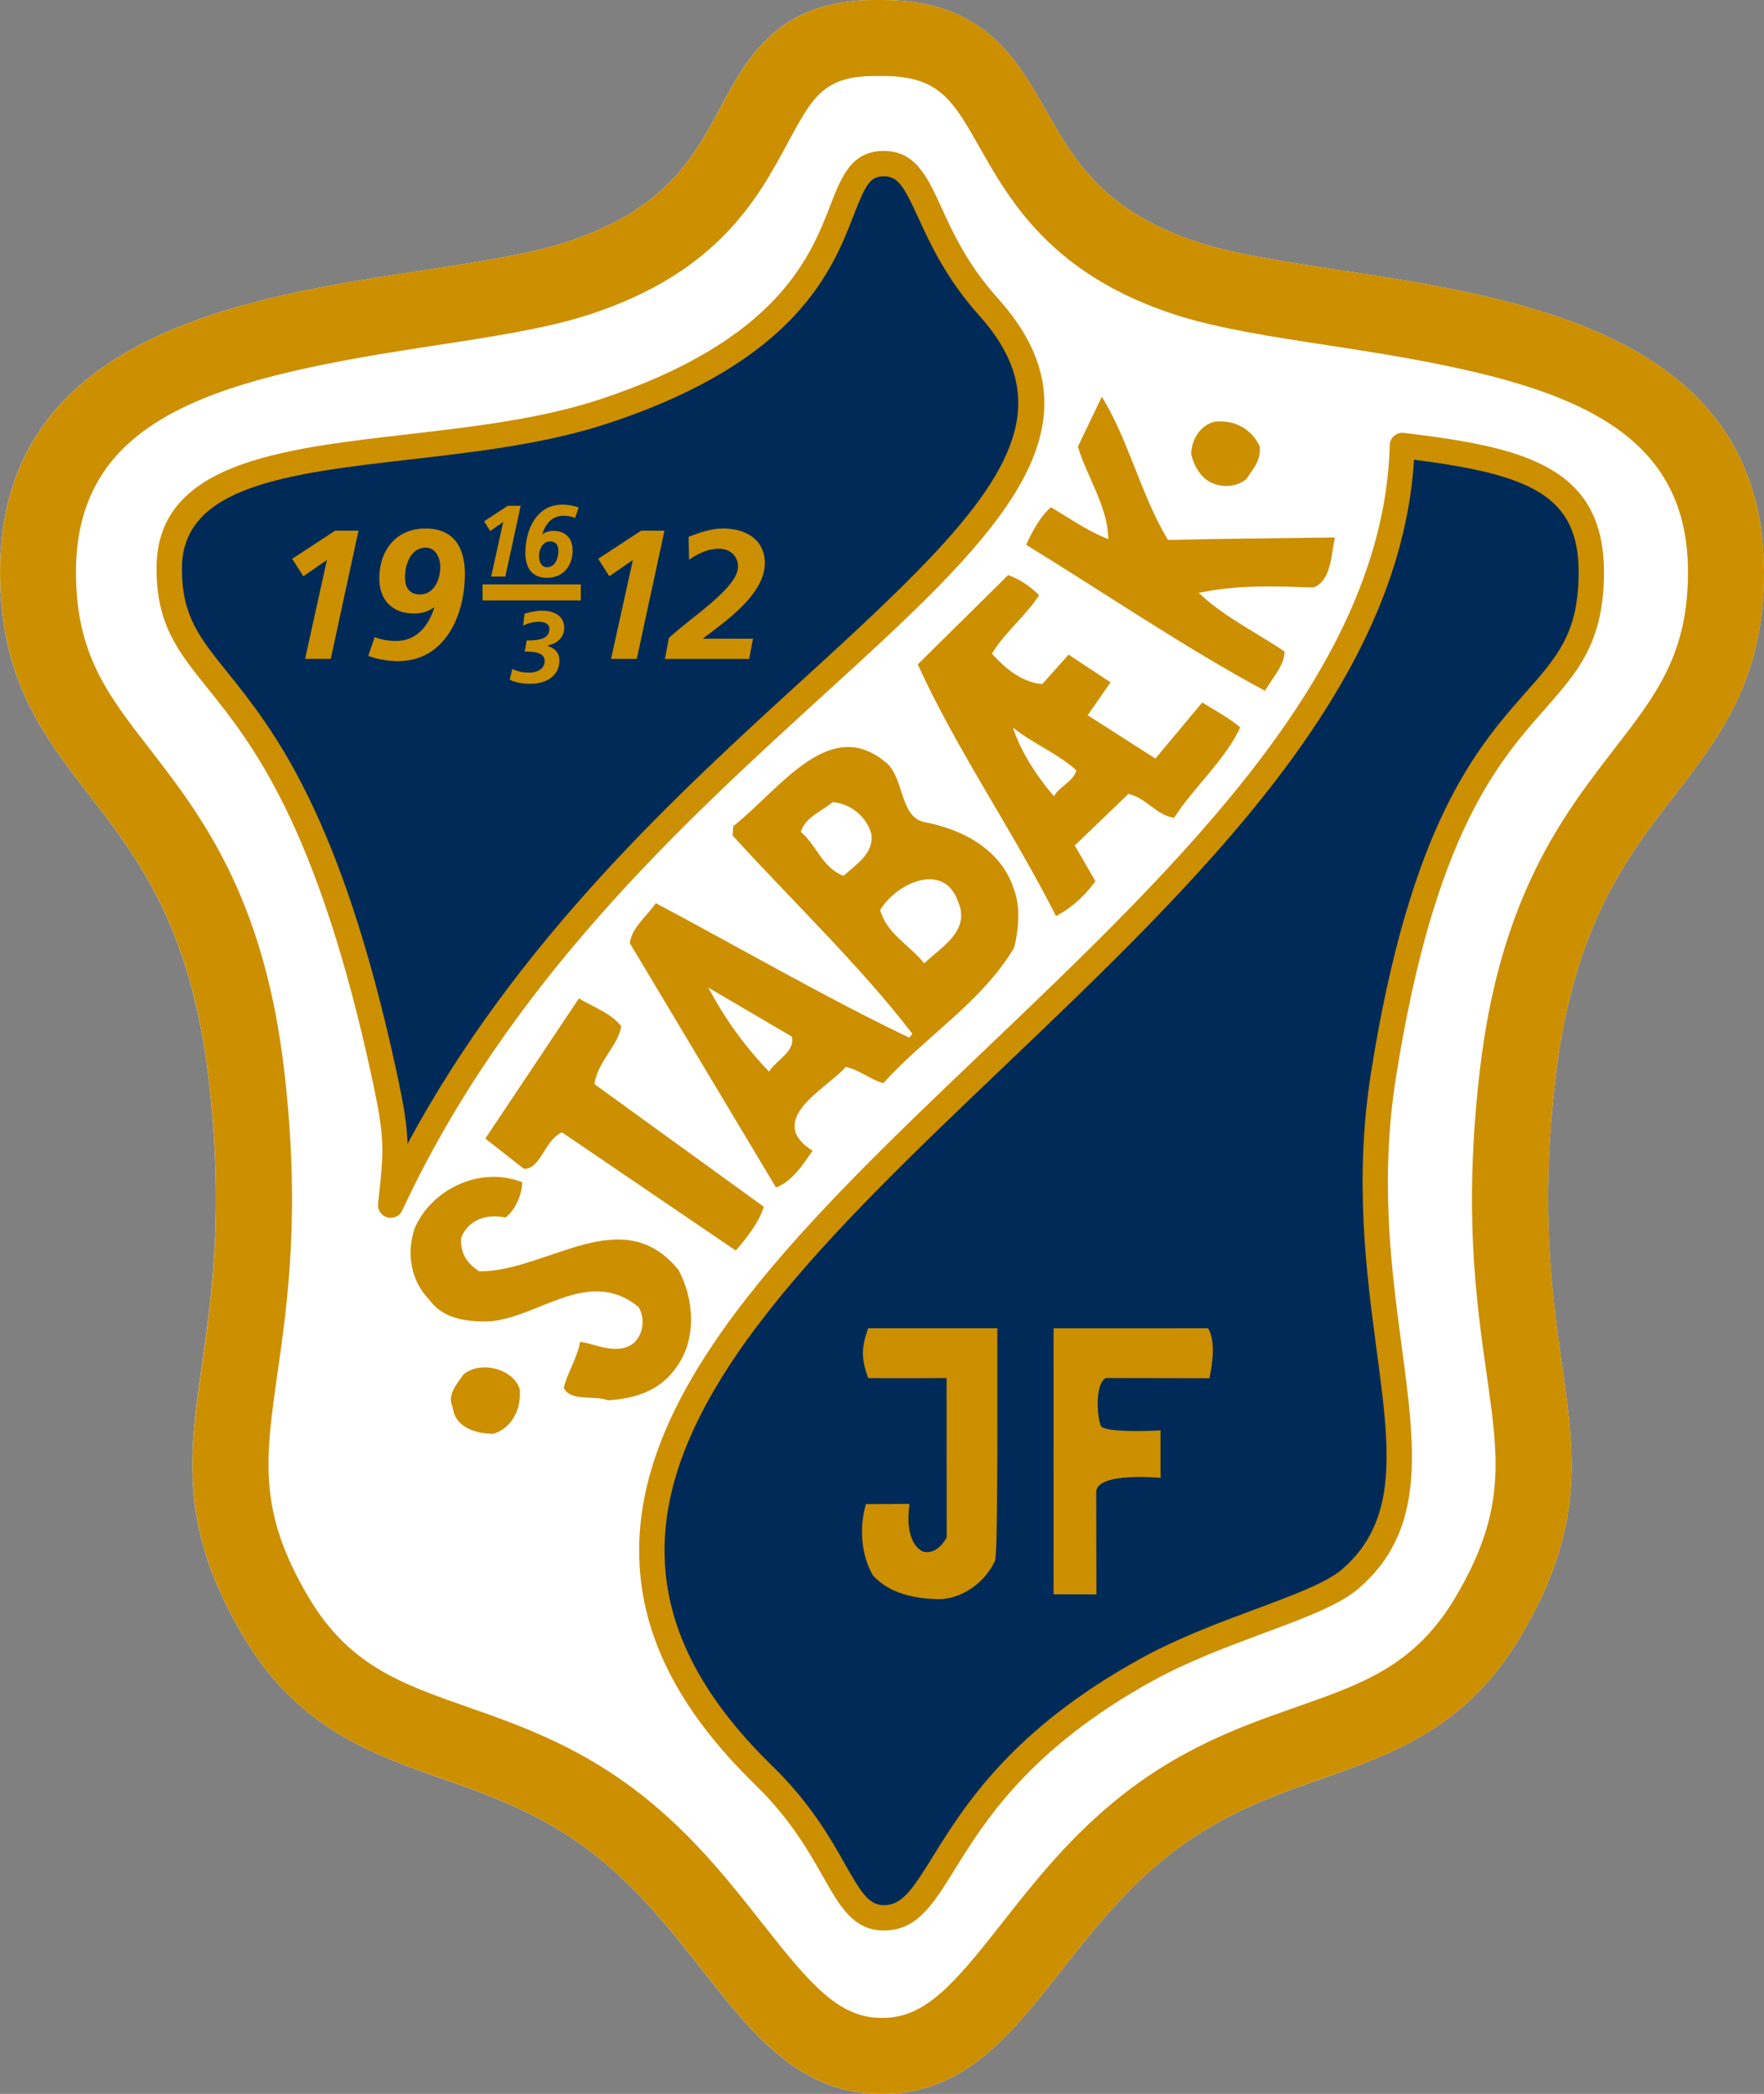 <?xml version="1.0" encoding="UTF-8" standalone="no"?>
<svg
   xmlns:dc="http://purl.org/dc/elements/1.1/"
   xmlns:cc="http://creativecommons.org/ns#"
   xmlns:rdf="http://www.w3.org/1999/02/22-rdf-syntax-ns#"
   xmlns:svg="http://www.w3.org/2000/svg"
   xmlns="http://www.w3.org/2000/svg"
   xmlns:sodipodi="http://sodipodi.sourceforge.net/DTD/sodipodi-0.dtd"
   xmlns:inkscape="http://www.inkscape.org/namespaces/inkscape"
   width="110.559pt"
   height="131.207pt"
   viewBox="0 0 110.559 131.207"
   version="1.2"
   id="svg335"
   sodipodi:docname="Stabaek JF logo.svg"
   inkscape:version="0.92.4 (5da689c313, 2019-01-14)">
  <rect x="0" y="0" width="110.559" height="131.207" fill="#808080" stroke="none"/>
  <defs
     id="defs339" />
  <sodipodi:namedview
     pagecolor="#ffffff"
     bordercolor="#666666"
     borderopacity="1"
     objecttolerance="10"
     gridtolerance="10"
     guidetolerance="10"
     inkscape:pageopacity="0"
     inkscape:pageshadow="2"
     inkscape:window-width="1366"
     inkscape:window-height="705"
     id="namedview337"
     showgrid="false"
     inkscape:pagecheckerboard="true"
     inkscape:zoom="1.6819299"
     inkscape:cx="-27.425945"
     inkscape:cy="99.040331"
     inkscape:window-x="-8"
     inkscape:window-y="-8"
     inkscape:window-maximized="1"
     inkscape:current-layer="surface50" />
  <g
     id="surface50"
     transform="translate(-351.309,-68.512)">
    <path
       style="fill:#ffffff;fill-opacity:1;fill-rule:nonzero;stroke:none"
       d="m 406.137,68.512 c -6.047,0 -7.969,3.57 -9.664,6.719 -1.703,3.168 -3.469,6.445 -9.742,8.477 -2.297,0.742 -5.504,1.227 -8.902,1.746 -11.191,1.699 -26.52,4.027 -26.52,18.906 0,6.742 2.73,10.273 5.625,14.012 2.973,3.848 6.348,8.207 7.457,17.805 0.949,8.199 0.191,13.512 -0.414,17.781 -0.816,5.727 -1.461,10.25 2.555,17.047 3.418,5.777 8.031,7.395 12.488,8.961 3.281,1.148 6.676,2.34 10.152,5.246 2.496,2.094 4.359,4.469 6.164,6.762 3.129,3.984 6.082,7.746 11.199,7.746 h 0.109 c 5.113,0 8.066,-3.762 11.195,-7.746 1.805,-2.293 3.668,-4.668 6.168,-6.762 3.477,-2.906 6.867,-4.098 10.148,-5.246 4.461,-1.566 9.074,-3.184 12.488,-8.961 4.016,-6.797 3.371,-11.32 2.555,-17.047 -0.605,-4.27 -1.363,-9.582 -0.414,-17.781 1.113,-9.598 4.484,-13.957 7.461,-17.805 2.891,-3.738 5.621,-7.27 5.621,-14.012 0,-14.879 -15.324,-17.207 -26.516,-18.906 -3.398,-0.52 -6.609,-1.004 -8.902,-1.746 -5.988,-1.941 -7.82,-5.172 -9.594,-8.293 -1.832,-3.234 -3.914,-6.902 -10.211,-6.902 z m 0,0"
       id="path206"
       inkscape:connector-curvature="0" />
    <path
       style="fill:#cc8f00;fill-opacity:1;fill-rule:nonzero;stroke:none"
       d="m 399.086,189.031 c -1.867,-2.371 -3.977,-5.062 -6.855,-7.473 -4.141,-3.465 -8.125,-4.859 -11.633,-6.09 -4.152,-1.457 -7.434,-2.605 -9.961,-6.891 -3.164,-5.355 -2.707,-8.59 -1.945,-13.949 0.648,-4.543 1.453,-10.191 0.434,-19.004 -1.266,-10.914 -5.234,-16.047 -8.426,-20.172 -2.688,-3.469 -4.629,-5.98 -4.629,-11.094 0,-10.012 9.316,-12.199 22.473,-14.195 3.594,-0.547 6.988,-1.066 9.652,-1.926 8.094,-2.617 10.625,-7.316 12.473,-10.75 1.559,-2.891 2.27,-4.211 5.469,-4.211 h 0.508 c 3.52,0 4.375,1.5 6.07,4.488 1.906,3.359 4.52,7.965 12.266,10.473 2.664,0.859 6.059,1.379 9.652,1.926 13.156,1.996 22.469,4.184 22.469,14.195 0,5.113 -1.941,7.625 -4.625,11.094 -3.191,4.125 -7.16,9.258 -8.426,20.172 -1.02,8.812 -0.215,14.461 0.434,19 0.762,5.363 1.223,8.598 -1.945,13.953 -2.527,4.285 -5.809,5.434 -9.961,6.891 -3.512,1.23 -7.488,2.625 -11.629,6.09 -2.883,2.41 -4.992,5.102 -6.855,7.473 -2.973,3.781 -4.781,5.922 -7.449,5.922 h -0.109 c -2.672,0 -4.48,-2.141 -7.449,-5.922 m 7.051,-120.52 c -6.043,0 -7.965,3.57 -9.664,6.719 -1.703,3.168 -3.469,6.445 -9.742,8.473 -2.297,0.746 -5.504,1.23 -8.902,1.746 -11.191,1.703 -26.52,4.035 -26.52,18.91 0,6.742 2.73,10.273 5.625,14.012 2.973,3.844 6.348,8.207 7.457,17.805 0.953,8.199 0.195,13.512 -0.41,17.777 -0.82,5.73 -1.465,10.254 2.551,17.051 3.418,5.781 8.031,7.398 12.488,8.957 3.285,1.152 6.672,2.34 10.152,5.254 2.496,2.086 4.359,4.461 6.164,6.758 3.129,3.984 6.082,7.746 11.199,7.746 h 0.109 c 5.113,0 8.07,-3.762 11.195,-7.746 1.805,-2.297 3.668,-4.672 6.168,-6.758 3.473,-2.914 6.863,-4.102 10.148,-5.254 4.461,-1.559 9.074,-3.176 12.488,-8.957 4.016,-6.797 3.371,-11.32 2.555,-17.051 -0.605,-4.266 -1.363,-9.578 -0.414,-17.777 1.113,-9.598 4.484,-13.961 7.461,-17.805 2.895,-3.738 5.621,-7.27 5.621,-14.012 0,-14.875 -15.324,-17.207 -26.516,-18.91 -3.402,-0.516 -6.609,-1 -8.902,-1.746 -5.984,-1.934 -7.82,-5.164 -9.594,-8.289 -1.832,-3.234 -3.914,-6.902 -10.211,-6.902 z m 0,0"
       id="path208"
       inkscape:connector-curvature="0" />
    <path
       style="fill:#002b59;fill-opacity:1;fill-rule:nonzero;stroke:none"
       d="m 413.277,87.758 c -4.281,-4.773 -3.812,-8.992 -6.57,-8.992 -4.309,0 0.059,9.734 -17.598,15.539 -11.082,3.645 -27.191,0.914 -27.191,9.824 0,8.227 7.77,5.258 13.48,31.766 0.844,3.902 0.777,4.641 0.402,8.133 14.676,-31.523 50.027,-42.285 37.477,-56.27"
       id="path210"
       inkscape:connector-curvature="0" />
    <path
       style="fill:#cc8f00;fill-opacity:1;fill-rule:nonzero;stroke:none"
       d="m 424.598,102.184 c 3.168,-0.078 7.035,-0.105 10.582,-0.156 -0.301,1.086 -0.195,2.98 -1.523,3.461 -2.395,-0.082 -4.598,-0.172 -6.875,0.27 1.508,1.355 3.465,2.324 5.195,3.488 0.066,0.996 -0.848,1.867 -1.324,2.77 -5.227,-2.809 -10.164,-6.203 -15.234,-9.301 0.426,-0.945 0.949,-1.957 1.738,-2.609 1.137,0.648 2.227,1.445 3.449,1.945 -0.121,-1.855 -1.336,-3.672 -1.914,-5.559 l 1.656,-3.453 c 1.797,2.789 2.523,6.207 4.25,9.145"
       id="path212"
       inkscape:connector-curvature="0" />
    <path
       style="fill:none;stroke:#ffffff;stroke-width:0.32;stroke-linecap:butt;stroke-linejoin:miter;stroke-miterlimit:4;stroke-opacity:1"
       d="M -4.375e-5,-0.002 C 3.168,0.077 7.035,0.104 10.582,0.155 10.281,-0.931 10.387,-2.826 9.059,-3.306 6.664,-3.224 4.461,-3.134 2.184,-3.576 3.691,-4.931 5.648,-5.9 7.379,-7.064 7.445,-8.06 6.531,-8.931 6.055,-9.834 0.828,-7.025 -4.109,-3.631 -9.18,-0.533 -8.754,0.412 -8.231,1.424 -7.441,2.077 -6.305,1.428 -5.215,0.631 -3.992,0.131 -4.113,1.987 -5.328,3.803 -5.906,5.69 l 1.656,3.453 C -2.453,6.354 -1.727,2.936 -4.375e-5,-0.002 Z m 0,0"
       transform="matrix(1,0,0,-1,424.598,102.182)"
       id="path214"
       inkscape:connector-curvature="0" />
    <path
       style="fill:#cc8f00;fill-opacity:1;fill-rule:nonzero;stroke:none"
       d="m 430.41,96.418 c 0.145,0.98 -0.445,1.57 -0.871,2.227 -0.625,0.527 -1.566,0.617 -2.305,0.285 -0.777,-0.301 -1.27,-1.191 -1.43,-1.965 0.023,-0.969 0.602,-1.922 1.57,-2.18 1.344,-0.16 2.469,0.449 3.035,1.633"
       id="path216"
       inkscape:connector-curvature="0" />
    <path
       style="fill:none;stroke:#ffffff;stroke-width:0.32;stroke-linecap:butt;stroke-linejoin:miter;stroke-miterlimit:4;stroke-opacity:1"
       d="M -4.375e-5,-0.002 C 0.144,-0.982 -0.445,-1.572 -0.871,-2.228 c -0.625,-0.527 -1.566,-0.617 -2.305,-0.285 -0.777,0.301 -1.27,1.191 -1.43,1.965 0.023,0.969 0.602,1.922 1.57,2.18 1.344,0.16 2.469,-0.449 3.035,-1.633 z m 0,0"
       transform="matrix(1,0,0,-1,430.41,96.416)"
       id="path218"
       inkscape:connector-curvature="0" />
    <path
       style="fill:#cc8f00;fill-opacity:1;fill-rule:nonzero;stroke:none"
       d="m 416.641,105.785 c -0.809,1.316 -2.156,2.371 -2.965,3.668 0.727,0.793 1.699,1.621 2.891,1.758 l 1.691,-1.887 2.879,1.902 -1.43,2.059 3.984,2.551 2.938,-3.52 c 0.875,0.574 1.797,1.016 2.609,1.738 -0.984,2.184 -2.98,3.84 -4.258,5.867 -1.176,-0.078 -1.824,-1.188 -2.895,-1.488 l -3.215,3.086 1.281,2.215 c -0.715,1.039 -1.707,1.906 -2.73,2.391 -2.707,-5.398 -6.289,-10.516 -8.785,-16.016 l 5.816,-5.746 c 0.82,0.266 1.547,0.77 2.188,1.422"
       id="path220"
       inkscape:connector-curvature="0" />
    <path
       style="fill:none;stroke:#ffffff;stroke-width:0.32;stroke-linecap:butt;stroke-linejoin:miter;stroke-miterlimit:4;stroke-opacity:1"
       d="M -9.75e-4,3.4375e-4 C -0.81,-1.316 -2.157,-2.371 -2.966,-3.668 -2.239,-4.461 -1.267,-5.289 -0.075,-5.425 l 1.691,1.887 2.879,-1.902 -1.43,-2.059 3.984,-2.551 2.938,3.52 c 0.875,-0.574 1.797,-1.016 2.609,-1.738 -0.984,-2.184 -2.98,-3.84 -4.258,-5.867 -1.176,0.078 -1.824,1.188 -2.895,1.488 l -3.215,-3.086 1.281,-2.215 C 2.796,-18.988 1.804,-19.855 0.78,-20.34 c -2.707,5.398 -6.289,10.516 -8.785,16.016 l 5.816,5.746 C -1.368,1.157 -0.642,0.653 -9.75e-4,3.4375e-4 Z m 0,0"
       transform="matrix(1,0,0,-1,416.642,105.785)"
       id="path222"
       inkscape:connector-curvature="0" />
    <path
       style="fill:#ffffff;fill-opacity:1;fill-rule:nonzero;stroke:none"
       d="m 418.77,116.785 c -0.18,0.691 -1.078,1.016 -1.402,1.621 -1.082,-1.234 -2.133,-2.902 -2.574,-4.305 1.266,1.02 2.844,1.637 3.977,2.684"
       id="path224"
       inkscape:connector-curvature="0" />
    <path
       style="fill:#cc8f00;fill-opacity:1;fill-rule:nonzero;stroke:none"
       d="m 407.086,116.293 c 1.031,1.098 0.828,3.293 2.184,3.574 2.387,0.445 4.875,1.719 5.715,4.25 0.457,1.133 0.34,2.633 0.031,3.848 -2.078,3.484 -5.492,5.5 -8.289,8.594 -0.863,-0.191 -1.508,-0.805 -2.352,-1.016 -1.273,1.383 -4.996,3.25 -1.914,5.016 -0.637,0.969 -1.465,2.23 -2.59,2.551 l -9.258,-15.473 c 0.133,-1.133 1.172,-1.828 1.746,-2.742 5.336,2.832 10.707,5.953 16.008,8.496 -3.312,-4.316 -7.629,-8.414 -11.305,-12.469 l 0.047,-0.719 c 2.973,-2.316 6.199,-7.266 9.977,-3.91"
       id="path226"
       inkscape:connector-curvature="0" />
    <path
       style="fill:none;stroke:#ffffff;stroke-width:0.32;stroke-linecap:butt;stroke-linejoin:miter;stroke-miterlimit:4;stroke-opacity:1"
       d="M 3.75e-5,0.001 C 1.031,-1.096 0.828,-3.292 2.184,-3.573 c 2.387,-0.445 4.875,-1.719 5.715,-4.25 0.457,-1.133 0.34,-2.633 0.031,-3.848 -2.078,-3.484 -5.492,-5.5 -8.289,-8.594 -0.863,0.191 -1.508,0.805 -2.352,1.016 -1.273,-1.383 -4.996,-3.25 -1.914,-5.016 -0.637,-0.969 -1.465,-2.23 -2.59,-2.551 l -9.258,15.473 c 0.133,1.133 1.172,1.828 1.746,2.742 5.336,-2.832 10.707,-5.953 16.008,-8.496 -3.312,4.316 -7.629,8.414 -11.305,12.469 l 0.047,0.719 C -7.004,-1.592 -3.777,3.357 3.75e-5,0.001 Z m 0,0"
       transform="matrix(1,0,0,-1,407.086,116.294)"
       id="path228"
       inkscape:connector-curvature="0" />
    <path
       style="fill:#ffffff;fill-opacity:1;fill-rule:nonzero;stroke:none"
       d="m 405.93,120.789 c 0.129,1.227 -0.941,1.863 -1.754,2.605 -1.34,-0.508 -1.719,-1.98 -2.676,-2.75 0.289,-0.93 1.266,-1.266 1.992,-1.867 1.137,0.078 2.148,0.926 2.438,2.012"
       id="path230"
       inkscape:connector-curvature="0" />
    <path
       style="fill:#ffffff;fill-opacity:1;fill-rule:nonzero;stroke:none"
       d="m 411.363,125.02 c 0.793,1.844 -1.105,2.859 -2.125,3.855 -1.004,-1.207 -2.312,-1.828 -2.77,-3.328 0.992,-1.684 4,-3.102 4.895,-0.527"
       id="path232"
       inkscape:connector-curvature="0" />
    <path
       style="fill:#ffffff;fill-opacity:1;fill-rule:nonzero;stroke:none"
       d="m 400.934,133.465 c 0.242,0.914 -0.957,1.461 -1.426,2.195 -1.496,-1.551 -2.77,-3.309 -3.801,-5.262 z m 0,0"
       id="path234"
       inkscape:connector-curvature="0" />
    <path
       style="fill:#cc8f00;fill-opacity:1;fill-rule:nonzero;stroke:none"
       d="m 390.406,132.766 c -0.117,1.23 -1.426,2.25 -1.668,3.605 l 10.633,7.699 c -0.348,1.156 -1.133,2.094 -1.918,3.016 l -10.934,-7.434 c -1.008,0.523 -1.223,2.355 -2.438,2.254 l -2.57,-2.016 6.031,-9.031 c 0.969,0.602 2.184,0.984 2.863,1.906"
       id="path236"
       inkscape:connector-curvature="0" />
    <path
       style="fill:none;stroke:#ffffff;stroke-width:0.32;stroke-linecap:butt;stroke-linejoin:miter;stroke-miterlimit:4;stroke-opacity:1"
       d="m -5e-5,0.001 c -0.117,-1.23 -1.426,-2.25 -1.668,-3.605 l 10.633,-7.699 c -0.348,-1.156 -1.133,-2.094 -1.918,-3.016 l -10.934,7.434 c -1.008,-0.523 -1.223,-2.355 -2.438,-2.254 l -2.57,2.016 6.031,9.031 C -1.895,1.306 -0.68,0.923 -5e-5,0.001 Z m 0,0"
       transform="matrix(1,0,0,-1,390.406,132.767)"
       id="path238"
       inkscape:connector-curvature="0" />
    <path
       style="fill:#cc8f00;fill-opacity:1;fill-rule:nonzero;stroke:none"
       d="m 384.199,142.488 c 0.016,0.875 -0.438,1.973 -1.18,2.492 -1.102,-0.281 -2.23,0.082 -2.645,1.121 -0.078,0.91 0.395,1.512 1.016,1.914 4.191,-0.004 8.949,-4.473 12.574,-0.019 1.035,1.914 1.188,4.461 -0.129,6.277 -1.078,1.566 -2.75,2.047 -4.43,2.145 -0.949,-0.352 -2.449,0.141 -2.934,-0.918 0.246,-1.074 0.891,-1.941 1.062,-3.074 0.953,0.023 2.395,0.941 3.422,0.094 0.512,-0.5 0.605,-1.352 0.266,-1.984 -3.051,-2.523 -6.188,0.789 -9.34,0.941 -1.504,0.016 -2.879,-0.211 -3.773,-1.395 -1.191,-1.238 -1.516,-2.957 -0.969,-4.637 1.066,-2.555 4.316,-4.129 7.059,-2.957"
       id="path240"
       inkscape:connector-curvature="0" />
    <path
       style="fill:none;stroke:#ffffff;stroke-width:0.32;stroke-linecap:butt;stroke-linejoin:miter;stroke-miterlimit:4;stroke-opacity:1"
       d="M 0.002,-1.8125e-4 C 0.018,-0.875 -0.436,-1.973 -1.178,-2.492 -2.279,-2.211 -3.408,-2.574 -3.822,-3.613 c -0.078,-0.91 0.395,-1.512 1.016,-1.914 4.191,0.004 8.949,4.473 12.574,0.02 1.035,-1.914 1.188,-4.461 -0.129,-6.277 -1.078,-1.566 -2.75,-2.047 -4.43,-2.145 -0.949,0.352 -2.449,-0.141 -2.934,0.918 0.246,1.074 0.891,1.941 1.062,3.074 0.953,-0.023 2.395,-0.941 3.422,-0.094 0.512,0.5 0.605,1.352 0.266,1.984 -3.051,2.523 -6.188,-0.789 -9.34,-0.941 -1.504,-0.016 -2.879,0.211 -3.773,1.395 -1.191,1.238 -1.516,2.957 -0.969,4.637 1.066,2.555 4.316,4.129 7.059,2.957 z m 0,0"
       transform="matrix(1,0,0,-1,384.197,142.488)"
       id="path242"
       inkscape:connector-curvature="0" />
    <path
       style="fill:#cc8f00;fill-opacity:1;fill-rule:nonzero;stroke:none"
       d="m 384.035,155.488 c 0.141,1.363 -0.496,2.613 -1.762,3.027 -1.219,0.012 -2.582,-0.457 -2.742,-1.766 -0.398,-0.867 0.262,-1.582 0.723,-2.238 1.148,-0.953 3.305,-0.41 3.781,0.977"
       id="path244"
       inkscape:connector-curvature="0" />
    <path
       style="fill:none;stroke:#ffffff;stroke-width:0.32;stroke-linecap:butt;stroke-linejoin:miter;stroke-miterlimit:4;stroke-opacity:1"
       d="M -0.002,-5.8125e-4 C 0.139,-1.364 -0.498,-2.614 -1.764,-3.028 c -1.219,-0.012 -2.582,0.457 -2.742,1.766 -0.398,0.867 0.262,1.582 0.723,2.238 1.148,0.953 3.305,0.41 3.781,-0.977 z m 0,0"
       transform="matrix(1,0,0,-1,384.037,155.488)"
       id="path246"
       inkscape:connector-curvature="0" />
    <path
       style="fill:#cc8f00;fill-opacity:1;fill-rule:nonzero;stroke:none"
       d="m 369.621,103.527 2.695,-1.762 h 1.461 l -1.738,8.035 h -1.609 l 1.371,-6.203 -1.477,1.023 z m 0,0"
       id="path248"
       inkscape:connector-curvature="0" />
    <path
       style="fill:#cc8f00;fill-opacity:1;fill-rule:nonzero;stroke:none"
       d="m 377.992,102.828 c -0.941,0 -1.301,1.059 -1.301,1.863 0,0.598 0.254,1.07 0.934,1.07 0.898,0 1.277,-0.941 1.277,-1.715 0,-0.609 -0.312,-1.219 -0.91,-1.219 m 2.453,1.645 c 0,2.602 -1.242,5.469 -4.203,5.469 -0.621,0 -1.438,-0.152 -1.852,-0.336 l 0.402,-1.172 c 0.426,0.172 0.887,0.242 1.348,0.242 1.297,0 2.035,-0.969 2.391,-2.098 h -0.019 c -0.414,0.277 -0.797,0.379 -1.254,0.379 -1.371,0 -2.176,-0.852 -2.176,-2.195 0,-1.785 1.066,-3.133 2.898,-3.133 1.773,0 2.465,1.199 2.465,2.844"
       id="path250"
       inkscape:connector-curvature="0" />
    <path
       style="fill:#cc8f00;fill-opacity:1;fill-rule:nonzero;stroke:none"
       d="m 388.801,103.527 2.691,-1.762 h 1.461 l -1.734,8.035 h -1.613 l 1.371,-6.203 -1.477,1.023 z m 0,0"
       id="path252"
       inkscape:connector-curvature="0" />
    <path
       style="fill:#cc8f00;fill-opacity:1;fill-rule:nonzero;stroke:none"
       d="m 398.262,109.801 h -5.281 l 0.254,-1.32 c 1.438,-1.324 4.328,-3.145 4.328,-4.457 0,-0.727 -0.543,-1.129 -1.211,-1.129 -0.668,0 -1.312,0.312 -1.855,0.691 l -0.031,-1.438 c 0.691,-0.266 1.414,-0.52 2.16,-0.52 1.383,0 2.617,0.656 2.617,2.176 0,1.957 -2.5,3.672 -3.867,4.707 v 0.023 h 3.129 z m 0,0"
       id="path254"
       inkscape:connector-curvature="0" />
    <path
       style="fill:#cc8f00;fill-opacity:1;fill-rule:nonzero;stroke:none"
       d="m 381.648,101.18 1.484,-0.973 h 0.809 l -0.961,4.434 h -0.887 l 0.754,-3.422 -0.812,0.566 z m 0,0"
       id="path256"
       inkscape:connector-curvature="0" />
    <path
       style="fill:#cc8f00;fill-opacity:1;fill-rule:nonzero;stroke:none"
       d="m 385.793,102.438 c -0.492,0 -0.703,0.52 -0.703,0.945 0,0.336 0.172,0.672 0.5,0.672 0.523,0 0.719,-0.582 0.719,-1.027 0,-0.332 -0.141,-0.59 -0.516,-0.59 m -1.555,0.711 c 0,-1.434 0.688,-3.016 2.316,-3.016 0.344,0 0.797,0.082 1.023,0.184 l -0.223,0.648 c -0.234,-0.098 -0.488,-0.133 -0.742,-0.133 -0.715,0 -1.125,0.531 -1.32,1.156 h 0.012 c 0.227,-0.156 0.438,-0.211 0.691,-0.211 0.758,0 1.203,0.469 1.203,1.215 0,0.98 -0.594,1.727 -1.602,1.727 -0.977,0 -1.359,-0.664 -1.359,-1.57"
       id="path258"
       inkscape:connector-curvature="0" />
    <path
       style="fill:#cc8f00;fill-opacity:1;fill-rule:nonzero;stroke:none"
       d="m 383.418,110.426 c 0.375,0.18 0.668,0.234 1.074,0.234 0.426,0 0.953,-0.195 0.953,-0.73 0,-0.59 -0.812,-0.59 -1.246,-0.59 l 0.121,-0.699 c 0.539,0 1.422,0 1.422,-0.723 0,-0.328 -0.312,-0.445 -0.672,-0.445 -0.363,0 -0.707,0.109 -0.973,0.238 l 0.09,-0.746 c 0.355,-0.105 0.734,-0.188 1.109,-0.188 0.68,0 1.375,0.297 1.375,1.059 0,0.648 -0.453,0.996 -1.043,1.125 v 0.019 c 0.457,0.164 0.742,0.418 0.742,0.926 0,1.008 -0.895,1.453 -1.809,1.453 -0.441,0 -0.902,-0.062 -1.305,-0.254 z m 0,0"
       id="path260"
       inkscape:connector-curvature="0" />
    <path
       style="fill:none;stroke:#cc8f00;stroke-width:1.004;stroke-linecap:butt;stroke-linejoin:miter;stroke-miterlimit:4;stroke-opacity:1"
       d="M -0.002,3.875e-4 H 6.154"
       transform="matrix(1,0,0,-1,381.557,105.633)"
       id="path262"
       inkscape:connector-curvature="0" />
    <path
       style="fill:#002b59;fill-opacity:1;fill-rule:nonzero;stroke:none"
       d="m 438.02,135.895 c 4.109,-26.051 13.02,-21.48 13.02,-31.535 0,-6.031 -4.645,-7.07 -11.836,-7.934 -0.871,33.109 -68.566,55.543 -40.023,83.332 4.852,4.727 4.797,8.926 7.527,8.926 4.016,0 3.203,-8.227 16.457,-15.539 4.801,-2.648 10.703,-3.898 12.797,-5.711 6.855,-5.945 -0.355,-16.277 2.059,-31.539"
       id="path264"
       inkscape:connector-curvature="0" />
    <path
       style="fill:#cc8f00;fill-opacity:1;fill-rule:nonzero;stroke:none"
       d="m 376.176,135.727 c -3.5,-16.238 -7.781,-21.566 -10.617,-25.09 -1.777,-2.211 -2.848,-3.543 -2.848,-6.508 0,-5.172 6.617,-5.938 14.273,-6.824 4.195,-0.48 8.531,-0.984 12.375,-2.246 11.906,-3.914 14.133,-9.648 15.461,-13.078 0.75,-1.934 1.035,-2.422 1.887,-2.422 0.891,0 1.254,0.633 2.152,2.59 0.738,1.613 1.754,3.824 3.828,6.141 1.672,1.863 2.441,3.645 2.441,5.469 0,4.727 -5.168,9.734 -13.285,17.137 -8.164,7.445 -18.152,16.578 -24.992,29.289 -0.031,-1.195 -0.23,-2.398 -0.676,-4.457 m 27.164,-54.32 c -1.23,3.168 -3.285,8.465 -14.477,12.145 -3.691,1.211 -7.945,1.703 -12.059,2.18 -8.066,0.93 -15.684,1.809 -15.684,8.398 0,3.527 1.344,5.195 3.199,7.504 2.742,3.406 6.883,8.559 10.305,24.43 0.824,3.824 0.758,4.445 0.383,7.879 -0.039,0.387 0.203,0.746 0.578,0.852 0.371,0.102 0.77,-0.078 0.934,-0.43 6.652,-14.289 17.598,-24.273 26.395,-32.297 10.617,-9.68 18.285,-16.672 10.957,-24.84 -1.918,-2.133 -2.836,-4.133 -3.57,-5.742 -0.863,-1.883 -1.609,-3.516 -3.594,-3.516 -2.035,0 -2.652,1.594 -3.367,3.438"
       id="path266"
       inkscape:connector-curvature="0" />
    <path
       style="fill:#cc8f00;fill-opacity:1;fill-rule:nonzero;stroke:none"
       d="m 404.266,185.316 c -0.91,-1.613 -2.164,-3.82 -4.531,-6.125 -4.562,-4.438 -6.777,-8.867 -6.777,-13.527 v -0.078 c 0.051,-9.996 10.348,-19.82 21.25,-30.219 12.242,-11.676 24.859,-23.746 25.723,-38.051 7.254,0.934 10.32,2.223 10.32,7.043 0,3.789 -1.316,5.277 -3.305,7.527 -3.055,3.461 -7.238,8.203 -9.715,23.887 -1.059,6.711 -0.273,12.586 0.355,17.309 0.824,6.188 1.418,10.66 -2.145,13.75 -0.988,0.855 -3.062,1.625 -5.465,2.52 -2.273,0.844 -4.855,1.805 -7.195,3.098 -8.082,4.457 -11.039,9.23 -13,12.387 -1.312,2.117 -1.941,3.055 -3.074,3.055 -0.941,0 -1.426,-0.789 -2.441,-2.574 m 34.418,-89.492 c -0.168,0.145 -0.27,0.355 -0.273,0.578 -0.367,14.035 -13.043,26.121 -25.297,37.816 -11.156,10.637 -21.691,20.688 -21.746,31.359 -0.027,5.145 2.348,9.969 7.258,14.75 2.207,2.148 3.348,4.156 4.262,5.77 1.07,1.887 1.914,3.379 3.82,3.379 2.066,0 3.055,-1.594 4.426,-3.801 1.867,-3.02 4.699,-7.578 12.41,-11.836 2.242,-1.234 4.762,-2.172 6.988,-3 2.547,-0.949 4.746,-1.766 5.949,-2.809 4.215,-3.652 3.535,-8.73 2.68,-15.16 -0.648,-4.859 -1.383,-10.367 -0.359,-16.852 2.406,-15.227 6.41,-19.766 9.336,-23.078 2.066,-2.344 3.699,-4.191 3.699,-8.582 0,-6.699 -5.195,-7.84 -12.539,-8.723 -0.219,-0.027 -0.445,0.039 -0.613,0.188"
       id="path268"
       inkscape:connector-curvature="0" />
    <path
       style="fill:#cc8f00;fill-opacity:1;fill-rule:nonzero;stroke:none"
       d="m 413.82,151.742 c -0.027,0.019 0.07,14.105 -0.148,14.566 -0.633,1.391 -2.105,2.391 -3.484,2.41 -1.586,-0.019 -3.176,-0.379 -4.168,-1.492 -0.734,-1.25 -0.875,-2.996 -0.438,-4.465 l 2.73,-0.012 c 0.019,0.012 -0.445,2.312 0.844,2.988 0.676,0.18 1.211,-0.379 1.488,-0.891 l -0.008,-9.988 c -0.019,0.012 -4.965,0.019 -4.914,0 -0.438,-1.211 -0.438,-1.887 0,-3.117 z m 0,0"
       id="path270"
       inkscape:connector-curvature="0" />
    <path
       style="fill:#cc8f00;fill-opacity:1;fill-rule:nonzero;stroke:none"
       d="m 427.023,151.742 c 0.496,0.812 0.27,2.234 0.09,3.129 l -6.5,-0.012 c -0.727,0.402 -0.52,2.605 -0.301,3.012 0.27,0.457 3.734,0.277 3.734,0.266 v 2.977 c -0.012,0 -4.031,-0.387 -4.031,0.895 l 0.012,6.41 -2.684,-0.008 c 0,0 -0.008,-16.668 0,-16.668 z m 0,0"
       id="path272"
       inkscape:connector-curvature="0" />
  </g>
</svg>
